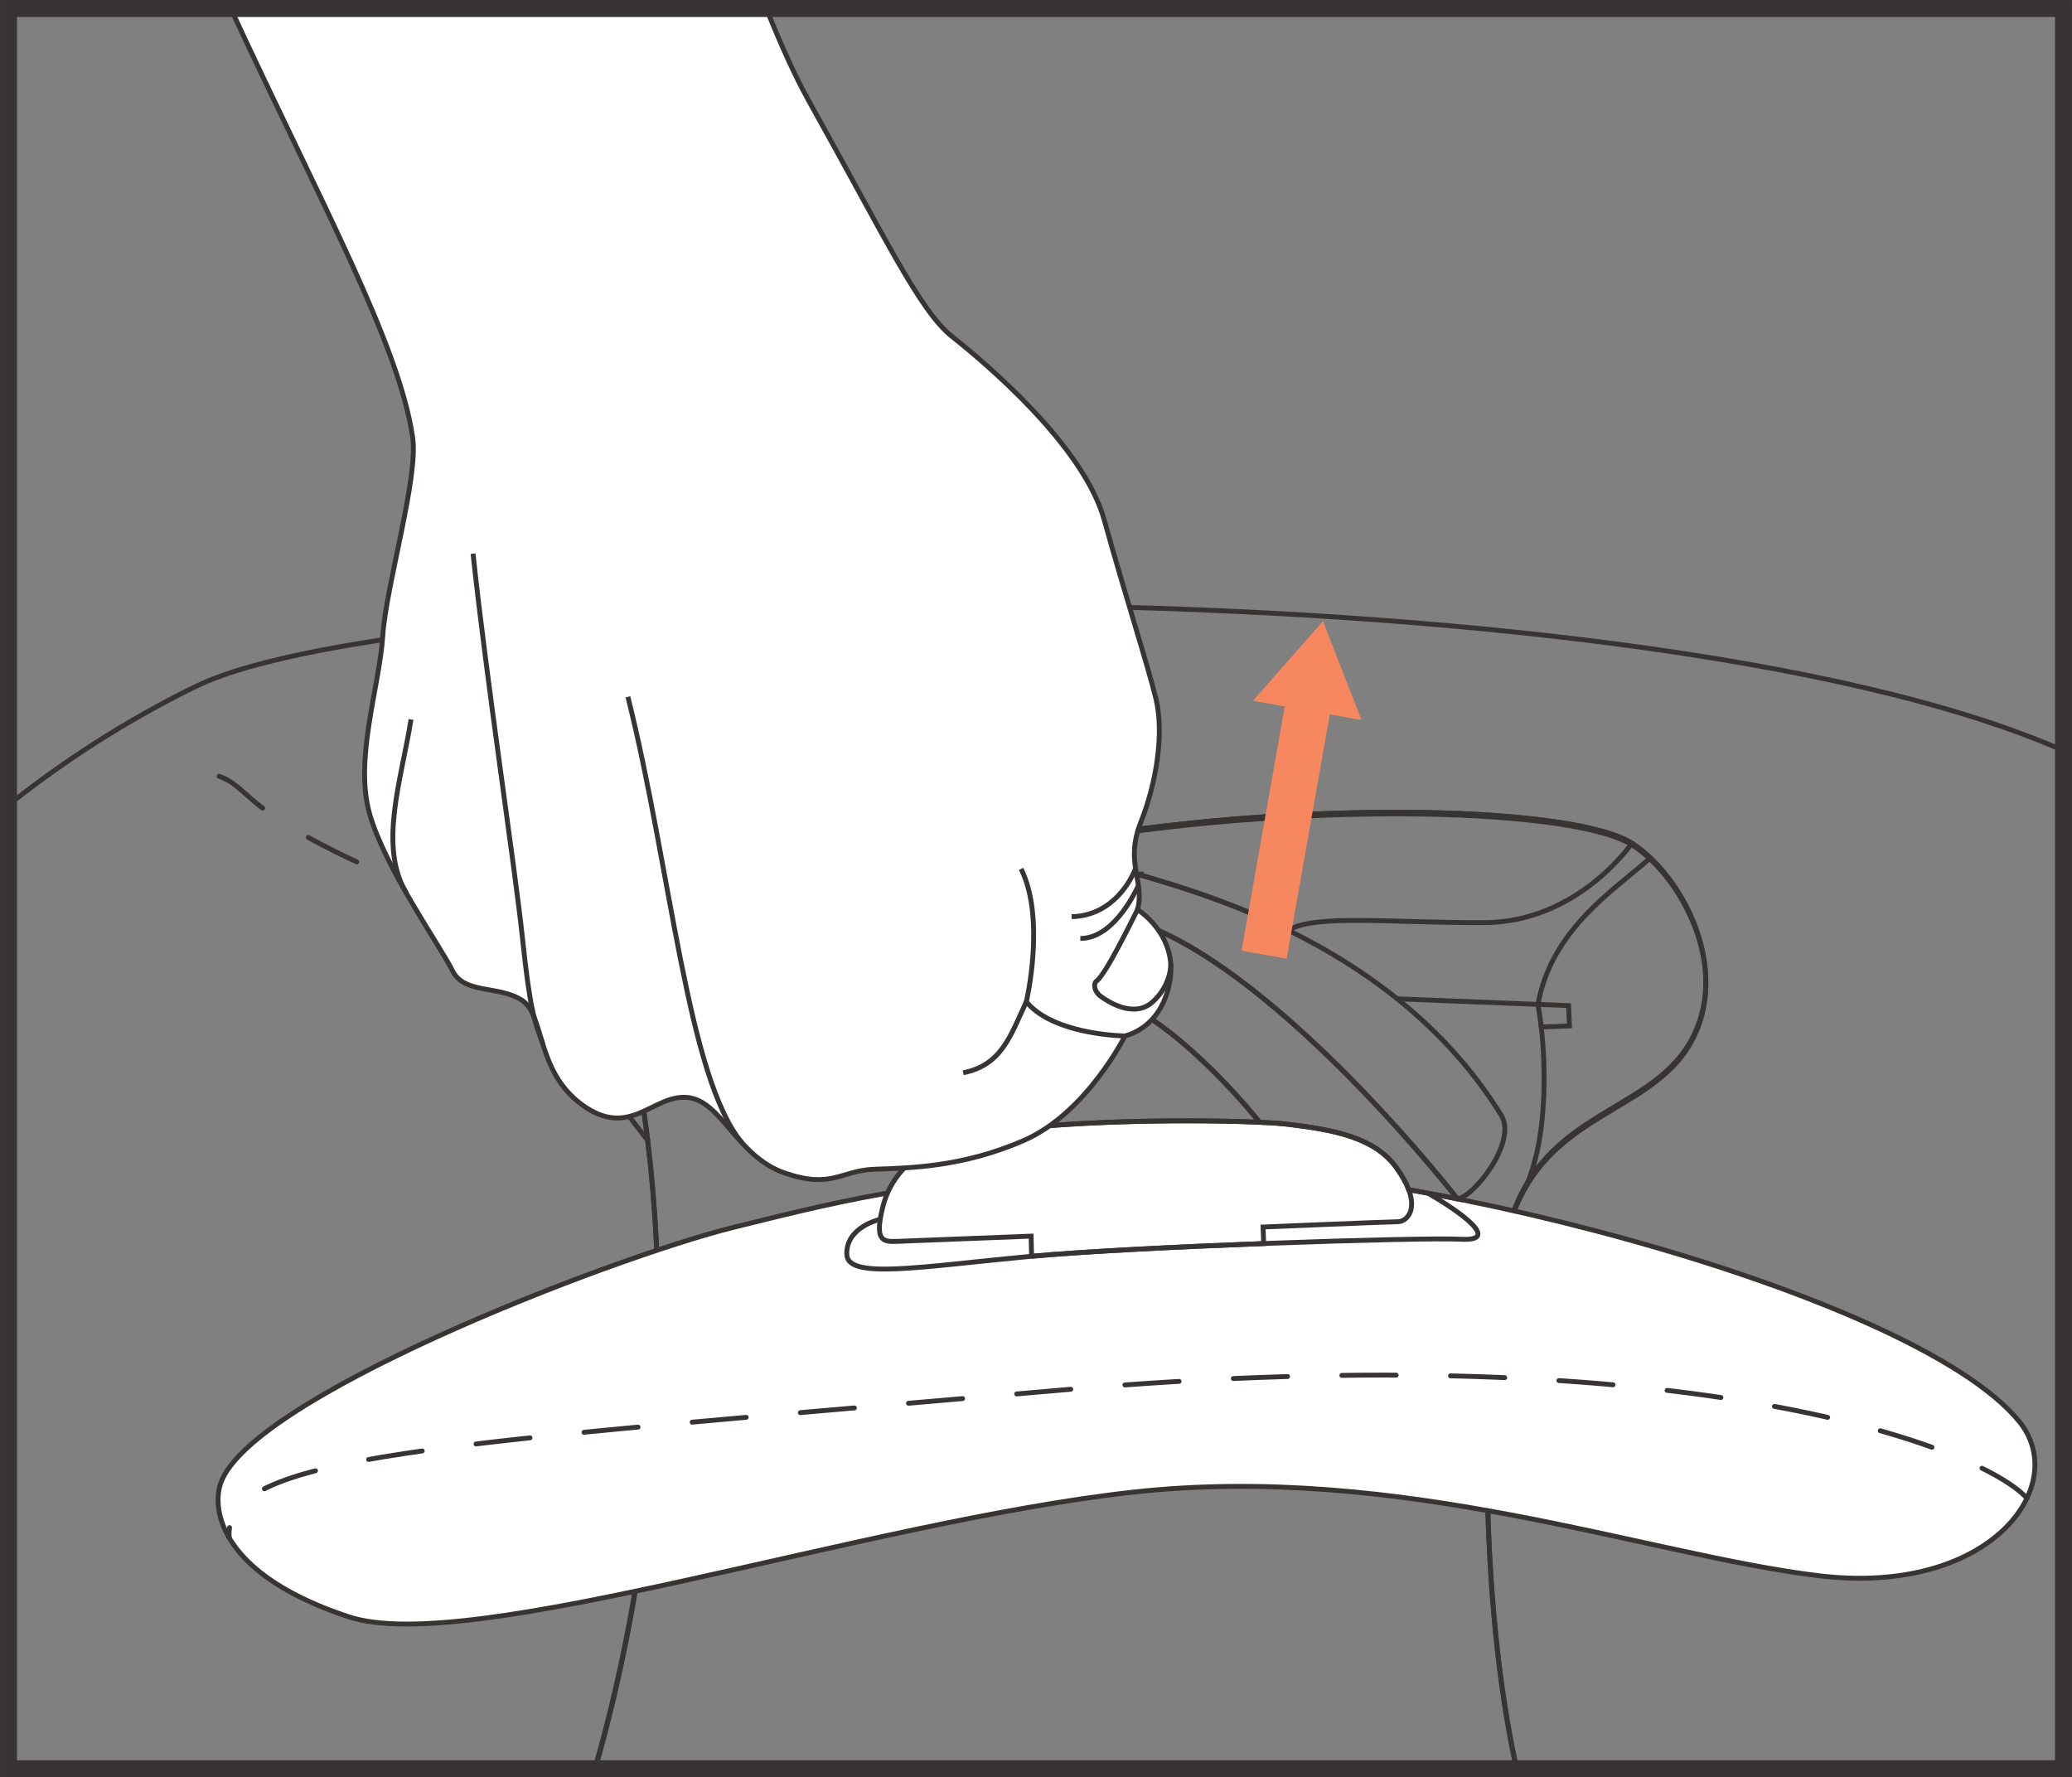 <?xml version="1.0" encoding="UTF-8"?>
<!DOCTYPE svg PUBLIC "-//W3C//DTD SVG 1.1//EN" "http://www.w3.org/Graphics/SVG/1.1/DTD/svg11.dtd">
<!-- Creator: CorelDRAW 2017 -->
<svg xmlns="http://www.w3.org/2000/svg" xml:space="preserve" width="32.306mm" height="27.709mm" version="1.1" style="shape-rendering:geometricPrecision; text-rendering:geometricPrecision; image-rendering:optimizeQuality; fill-rule:evenodd; clip-rule:evenodd"
viewBox="0 0 565.68 485.19"
 xmlns:xlink="http://www.w3.org/1999/xlink">
 <rect x="0" y="0" width="565.68" height="485.19" fill="#808080" stroke="none"/>
 <defs>
  <style type="text/css">
   <![CDATA[
    .str2 {stroke:#383434;stroke-width:0;stroke-miterlimit:22.926}
    .str3 {stroke:#383434;stroke-width:4.63;stroke-miterlimit:4}
    .str0 {stroke:#383434;stroke-width:1.33;stroke-miterlimit:10}
    .str1 {stroke:#383434;stroke-width:1.33;stroke-linecap:round;stroke-miterlimit:10;stroke-dasharray:14.824 14.824}
    .fil0 {fill:none;fill-rule:nonzero}
    .fil1 {fill:#FFFFFE;fill-rule:nonzero}
    .fil2 {fill:#F7875E;fill-rule:nonzero}
   ]]>
  </style>
 </defs>
 <g id="Слой_x0020_1">
  <path class="fil0 str0" d="M563.36 204.93c-119.06,-52.37 -448.61,-47.28 -509.73,-17.61 -14.85,7.21 -32.76,17.7 -51.32,32.44m160.21 263.11c9.67,-33.67 24.17,-101.36 13.38,-178.39 -11.56,-82.59 238.06,-93.54 269.64,-73.84 13.27,8.28 27.59,34.15 15.83,54.42 -11.75,20.28 -42.63,18.59 -50.37,53.74 -7.08,32.1 -7.08,98.64 3,144.07"/>
  <path class="fil0 str0" d="M162.38 482.88c9.67,-33.52 24.34,-101.47 13.51,-178.85 -11.56,-82.59 238.06,-93.54 269.64,-73.84 13.27,8.28 27.58,34.15 15.83,54.43 -11.75,20.27 -42.63,18.59 -50.37,53.74 -7.1,32.21 -7.08,99.08 3.11,144.52"/>
  <path class="fil1" d="M313.23 318.51c63.53,-3.51 209.06,33.92 238.05,69.57 14.25,17.52 -7.92,47.78 -54.86,42.09 -46.94,-5.69 -114.12,-30.93 -187.32,-22.78 -73.2,8.15 -181.02,44.79 -213.84,34.02 -32.83,-10.77 -37.37,-27.21 -35.3,-35.53 5.86,-23.59 106.8,-62.48 140.38,-70.83 33.58,-8.35 54.01,-13.29 112.89,-16.55z"/>
  <path class="fil0 str0" d="M313.23 318.51c63.53,-3.51 209.06,33.92 238.05,69.57 14.25,17.52 -7.92,47.78 -54.86,42.09 -46.94,-5.69 -114.12,-30.93 -187.32,-22.78 -73.2,8.15 -181.02,44.79 -213.84,34.02 -32.83,-10.77 -37.37,-27.21 -35.3,-35.53 5.86,-23.59 106.8,-62.48 140.38,-70.83 33.58,-8.35 54.01,-13.29 112.89,-16.55"/>
  <path class="fil1" d="M281.63 343.02l-0.12 -5.55 -36.57 1.43c-3.95,0.15 -6.18,-0.09 -3.98,-9.18 2.6,-10.72 10.65,-14.7 13.52,-16.27 15.99,-8.72 83.86,-8.07 96.81,-6.55 12.95,1.53 23.95,3.64 29.86,11.77 7.52,10.35 3.29,14.79 0.58,14.86 -5.52,0.14 -36.9,1.45 -36.9,1.45l0.18 4.52 0 0c-23.53,0.89 -48.86,2.15 -63.38,3.47l0 0.05z"/>
  <path class="fil0 str0" d="M281.63 343.02l-0.12 -5.55 -36.57 1.43c-3.95,0.15 -6.18,-0.09 -3.98,-9.18 2.6,-10.72 10.65,-14.7 13.52,-16.27 15.99,-8.72 83.86,-8.07 96.81,-6.55 12.95,1.53 23.95,3.64 29.86,11.77 7.52,10.35 3.29,14.79 0.58,14.86 -5.52,0.14 -36.9,1.45 -36.9,1.45l0.18 4.52 0 0c-23.53,0.89 -48.86,2.15 -63.38,3.47l0 0.05z"/>
  <path class="fil0 str0" d="M254.48 313.46c13.95,-7.6 67.4,-8.09 89.4,-7.07 0,0 -20.91,-26.52 -40.08,-33.84 -19.17,-7.32 -49.32,40.91 -49.32,40.91z"/>
  <path class="fil0 str1" d="M553.38 409.03c-11.58,-13.03 -89.07,-44.78 -262.84,-29.6 -173.76,15.18 -229.8,17.62 -227.96,40.41"/>
  <path class="fil0 str0" d="M389.84 325.74c9.43,5.45 19.91,13.18 9.04,12.58 -10.87,-0.59 -88.77,1.96 -118.16,4.73 -29.4,2.76 -49.24,6.29 -49.53,-0.52 -0.33,-7.61 9.13,-9.65 9.13,-9.65"/>
  <polyline class="fil0 str2" points="562.59,230.04 552.94,224.92 549.38,223.33 "/>
  <polyline class="fil0 str2" points="535.68,217.67 529.1,215.25 529.1,215.25 521.62,213 "/>
  <polyline class="fil0 str2" points="507.31,209.16 506.64,208.98 493.83,206.13 492.84,205.93 "/>
  <polyline class="fil0 str2" points="478.28,203.16 465.45,200.98 463.66,200.72 "/>
  <line class="fil0 str2" x1="448.99" y1="198.56" x2="434.29" y2= "196.66" />
  <polyline class="fil0 str2" points="419.56,194.99 417.27,194.73 404.81,193.51 "/>
  <polyline class="fil0 str2" points="390.04,192.21 382.39,191.57 375.27,191.07 "/>
  <polyline class="fil0 str2" points="360.48,190.08 346.07,189.25 345.68,189.23 "/>
  <polyline class="fil0 str2" points="330.87,188.55 327.59,188.4 316.05,188.01 "/>
  <polyline class="fil0 str2" points="301.24,187.6 290.4,187.36 286.41,187.33 "/>
  <line class="fil0 str2" x1="271.59" y1="187.18" x2="256.77" y2= "187.21" />
  <polyline class="fil0 str2" points="241.94,187.38 235.27,187.48 227.12,187.7 "/>
  <polyline class="fil0 str2" points="212.31,188.18 199.95,188.7 197.5,188.84 "/>
  <line class="fil0 str2" x1="182.7" y1="189.68" x2="167.91" y2= "190.76" />
  <polyline class="fil0 str2" points="153.15,192.08 150.8,192.29 138.41,193.68 "/>
  <polyline class="fil0 str2" points="123.72,195.61 121.55,195.9 109.08,197.94 "/>
  <polyline class="fil0 str2" points="94.54,200.83 84.64,203.19 80.18,204.48 "/>
  <polyline class="fil0 str2" points="66.12,209.16 65.65,209.32 58.09,212.78 52.94,215.9 "/>
  <polyline class="fil0 str2" points="41.7,225.52 41.58,225.63 37.45,229.94 33.02,234.85 31.68,236.43 "/>
  <polyline class="fil0 str2" points="22.27,247.88 18.34,252.95 13.33,259.71 "/>
  <line class="fil0 str2" x1="4.81" y1="271.84" x2="2.32" y2= "275.5" />
  <polyline class="fil0 str2" points="563.36,235.19 561.12,235.29 557.46,235.7 557.17,235.75 "/>
  <polyline class="fil0 str2" points="542.85,239.48 542.64,239.55 538.92,240.98 535.19,242.57 531.47,244.3 529.27,245.39 "/>
  <polyline class="fil0 str2" points="516.28,252.55 513.05,254.49 509.44,256.73 505.85,259 503.7,260.38 "/>
  <polyline class="fil0 str2" points="491.28,268.48 488.57,270.24 485.26,272.36 482.02,274.4 478.84,276.34 478.75,276.39 "/>
  <polyline class="fil0 str2" points="465.67,283.35 464.08,284.04 461.38,285.08 "/>
  <polyline class="fil0 str2" points="465.67,283.35 464.08,284.04 461.38,285.08 "/>
  <path class="fil0 str0" d="M310.7 238.7c17.21,5.14 70.5,19.43 99.16,65.76 4.45,7.2 -7.42,22.28 -11.96,22.84 0,0 -43.92,-56.37 -81.52,-73.24l-10.53 -4.28 -0.43 -10.88 5.29 -0.21z"/>
  <path class="fil0 str0" d="M305.41 238.91l5.29 -0.21c7.96,2.38 23.63,6.71 41.02,15.27l-0.01 0.02c7.16,-4.49 27.81,-2.03 53.49,-2.1 25.69,-0.08 40.32,-21.69 40.32,-21.69 -16.89,-10.53 -96.1,-12.31 -164.4,0.94l24.28 7.77z"/>
  <path class="fil0 str0" d="M381.46 272.68l46.79 1.86 0.22 5.54 -7.69 0.3c0,0 3.56,27.29 -4.55,44.32"/>
  <path class="fil0 str0" d="M420.78 280.39c-0.49,-4.03 -0.91,-6.13 -0.91,-6.13"/>
  <path class="fil0 str0" d="M450.35 234.38c-9.52,8.56 -26.76,19.18 -30.48,39.88"/>
  <path class="fil0 str0" d="M305.84 249.78l10.54 4.29c37.61,16.86 81.52,73.23 81.52,73.23 -4.47,-0.89 -8.91,-1.74 -13.31,-2.51 -0.65,-1.75 -1.75,-3.79 -3.44,-6.12 -5.91,-8.13 -16.91,-10.24 -29.86,-11.77 -1.65,-0.2 -4.2,-0.38 -7.41,-0.53 0,0 -20.91,-26.52 -40.08,-33.84 -6.68,-2.55 -14.69,1.64 -22.29,8.19l-2.03 -25.22 26.35 -5.74z"/>
  <path class="fil0 str1" d="M59.81 211.92c9.13,3.34 5.87,9.99 47.85,27.97 29,12.43 32.87,24.92 69.17,71.45"/>
  <path class="fil1" d="M209.22 2.32c3.98,9.93 7.89,18.59 11.63,25.29 20.97,37.56 30.28,57.31 39.08,64.27 8.8,6.97 35.9,29.67 41.57,50.16 5.68,20.49 11.92,39.74 14.1,48.8 2.19,9.05 0.28,22.53 -4.16,33.67 -4.44,11.14 1.25,16.4 -0.9,23.8 0,0 11.47,7.04 8.72,20.23 -2.22,10.64 -9.15,13.43 -12.14,14.3 0,0 -10.48,21.02 -27.53,28.48 -17.05,7.45 -31.62,7.52 -40.9,7.89 -9.28,0.36 -11.59,5.5 -24.59,0.98 -12.99,-4.53 -17.1,-19.69 -26.44,-20.58 -9.33,-0.89 -15.64,11.41 -28.57,2.13 -12.93,-9.29 -10.27,-24.73 -16.71,-28.75 -6.44,-4.02 -15.68,-1.54 -18.87,-8.02 -3.19,-6.48 -18.35,-27.9 -22.6,-42.78 -4.25,-14.87 2.67,-34.6 3.59,-48.58 0.92,-13.98 9.8,-43.17 8.15,-54.27 -3.83,-25.67 -24.87,-63.52 -49.65,-117.01l146.2 0z"/>
  <path class="fil0 str0" d="M209.22 2.32c3.98,9.93 7.89,18.59 11.63,25.29 20.97,37.56 30.28,57.31 39.08,64.27 8.8,6.97 35.9,29.67 41.57,50.16 5.68,20.49 11.92,39.74 14.1,48.8 2.19,9.05 0.28,22.53 -4.16,33.67 -4.44,11.14 1.25,16.4 -0.9,23.8 0,0 11.47,7.04 8.72,20.23 -2.22,10.64 -9.15,13.43 -12.14,14.3 0,0 -10.48,21.02 -27.53,28.48 -17.05,7.45 -31.62,7.52 -40.9,7.89 -9.28,0.36 -11.59,5.5 -24.59,0.98 -12.99,-4.53 -17.1,-19.69 -26.44,-20.58 -9.33,-0.89 -15.64,11.41 -28.57,2.13 -12.93,-9.29 -10.27,-24.73 -16.71,-28.75 -6.44,-4.02 -15.68,-1.54 -18.87,-8.02 -3.19,-6.48 -18.35,-27.9 -22.6,-42.78 -4.25,-14.87 2.67,-34.6 3.59,-48.58 0.92,-13.98 9.8,-43.17 8.15,-54.27 -3.83,-25.67 -24.87,-63.52 -49.65,-117.01"/>
  <path class="fil0 str0" d="M307.14 282.84c-6.77,-0.24 -20.78,-1.9 -26.94,-9.36 0,0 5.35,-22.6 -1.43,-36.27"/>
  <path class="fil0 str0" d="M310.03 237.06c-1.93,5.03 -7.49,13.02 -17.46,13.19"/>
  <path class="fil0 str0" d="M310.82 241.75c-1.58,3.26 -7.31,14.46 -15.88,14.45"/>
  <path class="fil0 str0" d="M310.56 248.3c-1.53,3.01 -8.65,17.68 -11.16,19.5 -1,0.72 -0.69,2.88 1.08,4.18 1.77,1.3 8.93,6.16 14.12,1.62 5.19,-4.55 5.08,-10.61 5.07,-10.48"/>
  <path class="fil0 str0" d="M280.19 273.48c-4.4,9.53 -6.84,17.33 -17.22,19.39"/>
  <path class="fil0 str0" d="M129.15 151.15c3.52,33.44 11.47,85.81 13.49,104.99 2.01,19.17 3.24,22.74 5.6,28.96"/>
  <path class="fil0 str0" d="M112.21 196.41c-2.65,16.62 -8.96,34.59 -1.27,47.39"/>
  <path class="fil0 str0" d="M171.42 190.23c11.75,46.88 16.22,104 31.22,121.83"/>
  <polygon class="fil0 str3" points="2.32,482.87 563.36,482.87 563.36,2.32 2.32,2.32 "/>
  <polygon class="fil2" points="371.72,196.57 363.05,195.03 351.27,261.72 338.96,259.55 350.75,192.86 342.04,191.32 361.19,169.59 "/>
 </g>
</svg>
